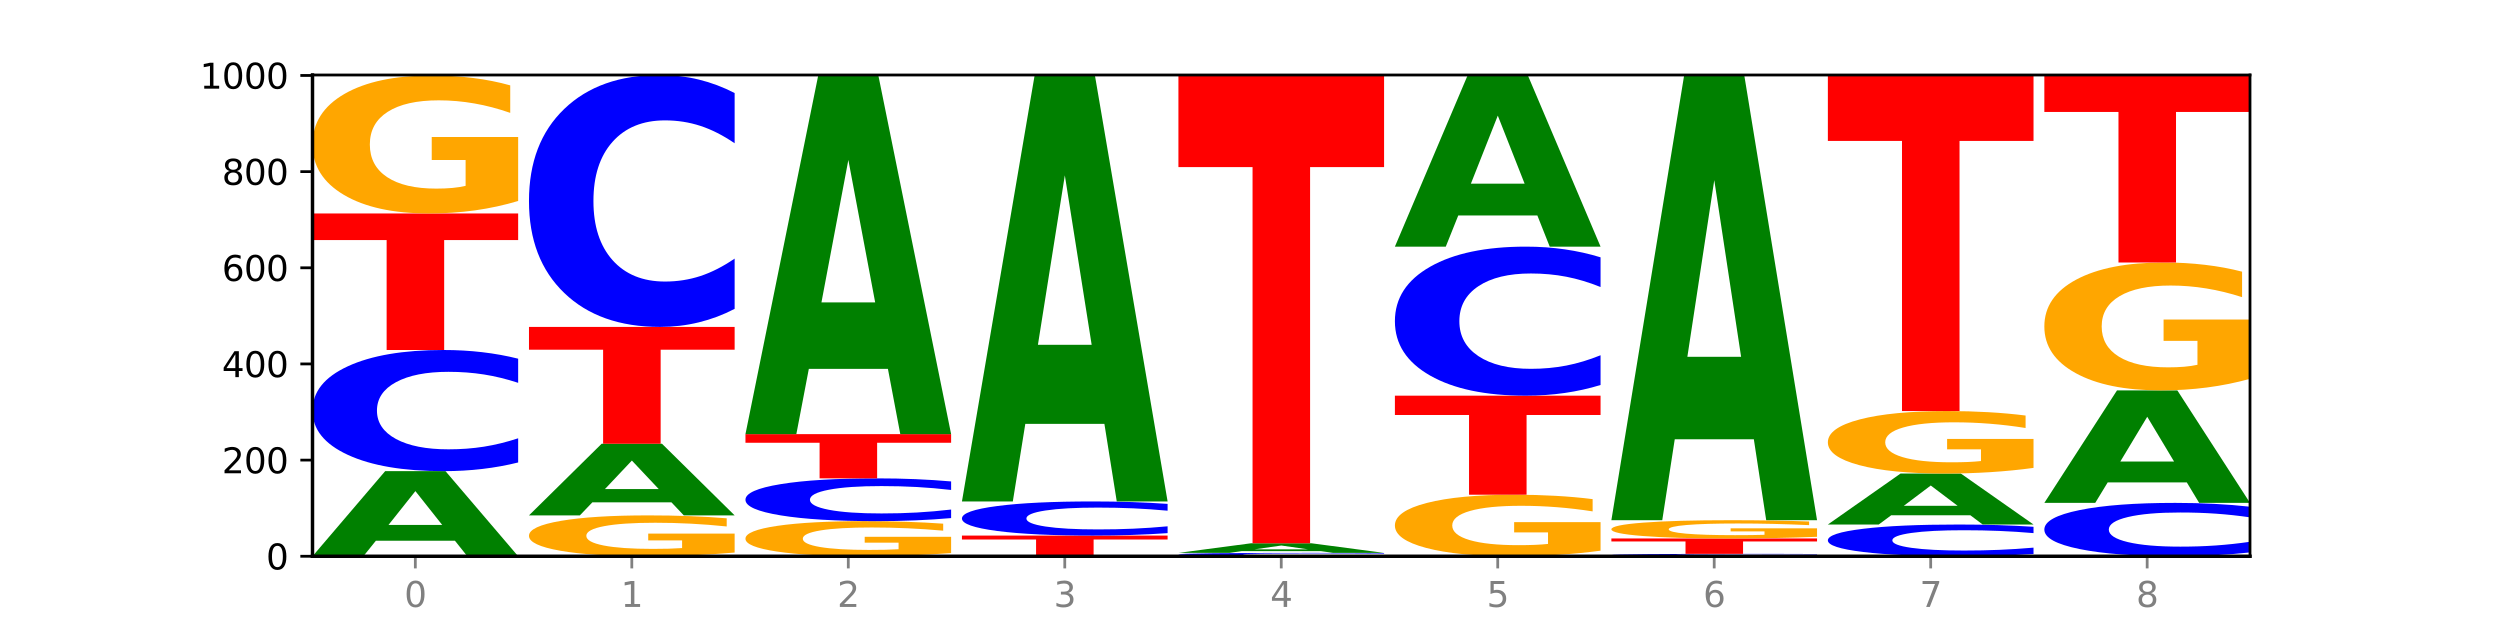 <?xml version="1.0" encoding="utf-8" standalone="no"?>
<!DOCTYPE svg PUBLIC "-//W3C//DTD SVG 1.1//EN"
  "http://www.w3.org/Graphics/SVG/1.1/DTD/svg11.dtd">
<svg xmlns:xlink="http://www.w3.org/1999/xlink" width="720pt" height="180pt" viewBox="0 0 720 180" xmlns="http://www.w3.org/2000/svg" version="1.1">
 <defs>
  <style type="text/css">*{stroke-linejoin: round; stroke-linecap: butt}</style>
 </defs>
 <g id="figure_1">
  <g id="patch_1">
   <path d="M 0 180 
L 720 180 
L 720 0 
L 0 0 
z
" style="fill: #ffffff"/>
  </g>
  <g id="axes_1">
   <g id="patch_2">
    <path d="M 90 160.2 
L 648 160.2 
L 648 21.6 
L 90 21.6 
z
" style="fill: #ffffff"/>
   </g>
   <g id="line2d_1">
    <path d="M 90 160.2 
L 648 160.2 
" clip-path="url(#pe82656dc26)" style="fill: none; stroke: #000000; stroke-width: 0.5; stroke-linecap: square"/>
   </g>
   <g id="patch_3">
    <path d="M 131.028 155.735 
L 108.249 155.735 
L 104.653 160.2 
L 90 160.2 
L 110.926 135.692 
L 128.303 135.692 
L 149.229 160.2 
L 134.588 160.2 
L 131.028 155.735 
z
M 111.882 151.187 
L 127.359 151.187 
L 119.633 141.438 
L 111.882 151.187 
z
" clip-path="url(#pe82656dc26)" style="fill: #008000"/>
   </g>
   <g id="patch_4">
    <path d="M 149.229 133.191 
Q 144.275 134.431 138.917 135.058 
Q 133.56 135.692 127.725 135.692 
Q 110.325 135.692 100.163 130.993 
Q 90 126.294 90 118.257 
Q 90 110.192 100.163 105.499 
Q 110.325 100.8 127.725 100.8 
Q 133.56 100.8 138.917 101.434 
Q 144.275 102.061 149.229 103.301 
L 149.229 110.256 
Q 144.23 108.613 139.38 107.849 
Q 134.53 107.085 129.173 107.085 
Q 119.562 107.085 114.056 110.062 
Q 108.564 113.031 108.564 118.257 
Q 108.564 123.461 114.056 126.438 
Q 119.562 129.407 129.173 129.407 
Q 134.53 129.407 139.38 128.643 
Q 144.23 127.872 149.229 126.229 
L 149.229 133.191 
z
" clip-path="url(#pe82656dc26)" style="fill: #0000ff"/>
   </g>
   <g id="patch_5">
    <path d="M 90 61.477 
L 149.229 61.477 
L 149.229 69.146 
L 127.92 69.146 
L 127.92 100.8 
L 111.35 100.8 
L 111.35 69.146 
L 90 69.146 
L 90 61.477 
z
" clip-path="url(#pe82656dc26)" style="fill: #ff0000"/>
   </g>
   <g id="patch_6">
    <path d="M 149.229 57.881 
Q 143.256 59.679 136.831 60.582 
Q 130.406 61.477 123.557 61.477 
Q 108.079 61.477 99.04 56.125 
Q 90 50.773 90 41.62 
Q 90 32.361 99.199 27.05 
Q 108.411 21.738 124.433 21.738 
Q 130.605 21.738 136.26 22.461 
Q 141.928 23.175 146.946 24.587 
L 146.946 32.508 
Q 141.769 30.694 136.645 29.799 
Q 131.521 28.896 126.371 28.896 
Q 116.84 28.896 111.677 32.196 
Q 106.513 35.488 106.513 41.62 
Q 106.513 47.694 111.491 51.011 
Q 116.469 54.319 125.628 54.319 
Q 128.123 54.319 130.26 54.13 
Q 132.397 53.933 134.097 53.523 
L 134.097 46.086 
L 124.34 46.086 
L 124.34 39.461 
L 149.229 39.461 
L 149.229 57.881 
z
" clip-path="url(#pe82656dc26)" style="fill: #ffa600"/>
   </g>
   <g id="patch_7">
    <path d="M 211.575 159.135 
Q 205.602 159.668 199.177 159.935 
Q 192.753 160.2 185.903 160.2 
Q 170.426 160.2 161.386 158.615 
Q 152.346 157.03 152.346 154.319 
Q 152.346 151.577 161.545 150.004 
Q 170.758 148.431 186.779 148.431 
Q 192.952 148.431 198.607 148.645 
Q 204.275 148.856 209.292 149.274 
L 209.292 151.62 
Q 204.115 151.083 198.992 150.818 
Q 193.868 150.551 188.717 150.551 
Q 179.187 150.551 174.023 151.528 
Q 168.859 152.503 168.859 154.319 
Q 168.859 156.118 173.837 157.1 
Q 178.815 158.08 187.974 158.08 
Q 190.47 158.08 192.607 158.024 
Q 194.744 157.966 196.443 157.844 
L 196.443 155.642 
L 186.686 155.642 
L 186.686 153.68 
L 211.575 153.68 
L 211.575 159.135 
z
" clip-path="url(#pe82656dc26)" style="fill: #ffa600"/>
   </g>
   <g id="patch_8">
    <path d="M 193.374 144.672 
L 170.596 144.672 
L 166.999 148.431 
L 152.346 148.431 
L 173.272 127.8 
L 190.65 127.8 
L 211.575 148.431 
L 196.935 148.431 
L 193.374 144.672 
z
M 174.229 140.843 
L 189.705 140.843 
L 181.979 132.637 
L 174.229 140.843 
z
" clip-path="url(#pe82656dc26)" style="fill: #008000"/>
   </g>
   <g id="patch_9">
    <path d="M 152.346 94.154 
L 211.575 94.154 
L 211.575 100.716 
L 190.267 100.716 
L 190.267 127.8 
L 173.696 127.8 
L 173.696 100.716 
L 152.346 100.716 
L 152.346 94.154 
z
" clip-path="url(#pe82656dc26)" style="fill: #ff0000"/>
   </g>
   <g id="patch_10">
    <path d="M 211.575 88.953 
Q 206.621 91.531 201.264 92.835 
Q 195.906 94.154 190.071 94.154 
Q 172.671 94.154 162.509 84.382 
Q 152.346 74.61 152.346 57.899 
Q 152.346 41.129 162.509 31.372 
Q 172.671 21.6 190.071 21.6 
Q 195.906 21.6 201.264 22.919 
Q 206.621 24.223 211.575 26.801 
L 211.575 41.263 
Q 206.576 37.846 201.726 36.258 
Q 196.876 34.669 191.519 34.669 
Q 181.909 34.669 176.402 40.859 
Q 170.91 47.034 170.91 57.899 
Q 170.91 68.72 176.402 74.91 
Q 181.909 81.085 191.519 81.085 
Q 196.876 81.085 201.726 79.496 
Q 206.576 77.893 211.575 74.475 
L 211.575 88.953 
z
" clip-path="url(#pe82656dc26)" style="fill: #0000ff"/>
   </g>
   <g id="patch_11">
    <path d="M 273.922 159.285 
Q 267.948 159.743 261.524 159.972 
Q 255.099 160.2 248.25 160.2 
Q 232.772 160.2 223.732 158.839 
Q 214.693 157.477 214.693 155.149 
Q 214.693 152.794 223.892 151.443 
Q 233.104 150.092 249.126 150.092 
Q 255.298 150.092 260.953 150.276 
Q 266.621 150.458 271.639 150.817 
L 271.639 152.832 
Q 266.462 152.37 261.338 152.143 
Q 256.214 151.913 251.064 151.913 
Q 241.533 151.913 236.369 152.752 
Q 231.206 153.59 231.206 155.149 
Q 231.206 156.694 236.184 157.538 
Q 241.161 158.379 250.32 158.379 
Q 252.816 158.379 254.953 158.331 
Q 257.09 158.281 258.789 158.177 
L 258.789 156.285 
L 249.033 156.285 
L 249.033 154.6 
L 273.922 154.6 
L 273.922 159.285 
z
" clip-path="url(#pe82656dc26)" style="fill: #ffa600"/>
   </g>
   <g id="patch_12">
    <path d="M 273.922 149.209 
Q 268.967 149.647 263.61 149.868 
Q 258.253 150.092 252.418 150.092 
Q 235.018 150.092 224.855 148.433 
Q 214.693 146.773 214.693 143.935 
Q 214.693 141.086 224.855 139.429 
Q 235.018 137.769 252.418 137.769 
Q 258.253 137.769 263.61 137.993 
Q 268.967 138.215 273.922 138.653 
L 273.922 141.109 
Q 268.923 140.529 264.073 140.259 
Q 259.223 139.989 253.865 139.989 
Q 244.255 139.989 238.748 141.04 
Q 233.257 142.089 233.257 143.935 
Q 233.257 145.772 238.748 146.824 
Q 244.255 147.873 253.865 147.873 
Q 259.223 147.873 264.073 147.603 
Q 268.923 147.33 273.922 146.75 
L 273.922 149.209 
z
" clip-path="url(#pe82656dc26)" style="fill: #0000ff"/>
   </g>
   <g id="patch_13">
    <path d="M 214.693 125.031 
L 273.922 125.031 
L 273.922 127.515 
L 252.613 127.515 
L 252.613 137.769 
L 236.043 137.769 
L 236.043 127.515 
L 214.693 127.515 
L 214.693 125.031 
z
" clip-path="url(#pe82656dc26)" style="fill: #ff0000"/>
   </g>
   <g id="patch_14">
    <path d="M 255.721 106.239 
L 232.942 106.239 
L 229.346 125.031 
L 214.693 125.031 
L 235.618 21.877 
L 252.996 21.877 
L 273.922 125.031 
L 259.281 125.031 
L 255.721 106.239 
z
M 236.575 87.094 
L 252.051 87.094 
L 244.325 46.063 
L 236.575 87.094 
z
" clip-path="url(#pe82656dc26)" style="fill: #008000"/>
   </g>
   <g id="patch_15">
    <path d="M 336.268 160.187 
Q 330.295 160.194 323.87 160.197 
Q 317.445 160.2 310.596 160.2 
Q 295.118 160.2 286.079 160.181 
Q 277.039 160.163 277.039 160.131 
Q 277.039 160.099 286.238 160.08 
Q 295.45 160.062 311.472 160.062 
Q 317.645 160.062 323.299 160.064 
Q 328.967 160.067 333.985 160.071 
L 333.985 160.099 
Q 328.808 160.093 323.684 160.09 
Q 318.561 160.086 313.41 160.086 
Q 303.879 160.086 298.716 160.098 
Q 293.552 160.109 293.552 160.131 
Q 293.552 160.152 298.53 160.164 
Q 303.508 160.175 312.667 160.175 
Q 315.162 160.175 317.299 160.174 
Q 319.437 160.174 321.136 160.172 
L 321.136 160.146 
L 311.379 160.146 
L 311.379 160.123 
L 336.268 160.123 
L 336.268 160.187 
z
" clip-path="url(#pe82656dc26)" style="fill: #ffa600"/>
   </g>
   <g id="patch_16">
    <path d="M 277.039 154.246 
L 336.268 154.246 
L 336.268 155.38 
L 314.959 155.38 
L 314.959 160.062 
L 298.389 160.062 
L 298.389 155.38 
L 277.039 155.38 
L 277.039 154.246 
z
" clip-path="url(#pe82656dc26)" style="fill: #ff0000"/>
   </g>
   <g id="patch_17">
    <path d="M 336.268 153.541 
Q 331.314 153.891 325.956 154.067 
Q 320.599 154.246 314.764 154.246 
Q 297.364 154.246 287.202 152.922 
Q 277.039 151.598 277.039 149.334 
Q 277.039 147.061 287.202 145.739 
Q 297.364 144.415 314.764 144.415 
Q 320.599 144.415 325.956 144.594 
Q 331.314 144.771 336.268 145.12 
L 336.268 147.08 
Q 331.269 146.617 326.419 146.401 
Q 321.569 146.186 316.212 146.186 
Q 306.601 146.186 301.095 147.025 
Q 295.603 147.862 295.603 149.334 
Q 295.603 150.8 301.095 151.639 
Q 306.601 152.475 316.212 152.475 
Q 321.569 152.475 326.419 152.26 
Q 331.269 152.043 336.268 151.58 
L 336.268 153.541 
z
" clip-path="url(#pe82656dc26)" style="fill: #0000ff"/>
   </g>
   <g id="patch_18">
    <path d="M 318.067 122.067 
L 295.289 122.067 
L 291.692 144.415 
L 277.039 144.415 
L 297.965 21.738 
L 315.342 21.738 
L 336.268 144.415 
L 321.627 144.415 
L 318.067 122.067 
z
M 298.922 99.299 
L 314.398 99.299 
L 306.672 50.502 
L 298.922 99.299 
z
" clip-path="url(#pe82656dc26)" style="fill: #008000"/>
   </g>
   <g id="patch_19">
    <path d="M 398.615 160.187 
Q 392.641 160.194 386.217 160.197 
Q 379.792 160.2 372.942 160.2 
Q 357.465 160.2 348.425 160.181 
Q 339.385 160.163 339.385 160.131 
Q 339.385 160.099 348.584 160.08 
Q 357.797 160.062 373.818 160.062 
Q 379.991 160.062 385.646 160.064 
Q 391.314 160.067 396.331 160.071 
L 396.331 160.099 
Q 391.154 160.093 386.031 160.09 
Q 380.907 160.086 375.757 160.086 
Q 366.226 160.086 361.062 160.098 
Q 355.898 160.109 355.898 160.131 
Q 355.898 160.152 360.876 160.164 
Q 365.854 160.175 375.013 160.175 
Q 377.509 160.175 379.646 160.174 
Q 381.783 160.174 383.482 160.172 
L 383.482 160.146 
L 373.726 160.146 
L 373.726 160.123 
L 398.615 160.123 
L 398.615 160.187 
z
" clip-path="url(#pe82656dc26)" style="fill: #ffa600"/>
   </g>
   <g id="patch_20">
    <path d="M 398.615 160.002 
Q 393.66 160.032 388.303 160.046 
Q 382.945 160.062 377.111 160.062 
Q 359.71 160.062 349.548 159.95 
Q 339.385 159.838 339.385 159.646 
Q 339.385 159.454 349.548 159.343 
Q 359.71 159.231 377.111 159.231 
Q 382.945 159.231 388.303 159.246 
Q 393.66 159.261 398.615 159.29 
L 398.615 159.456 
Q 393.615 159.417 388.765 159.399 
Q 383.915 159.38 378.558 159.38 
Q 368.948 159.38 363.441 159.451 
Q 357.95 159.522 357.95 159.646 
Q 357.95 159.77 363.441 159.841 
Q 368.948 159.912 378.558 159.912 
Q 383.915 159.912 388.765 159.894 
Q 393.615 159.875 398.615 159.836 
L 398.615 160.002 
z
" clip-path="url(#pe82656dc26)" style="fill: #0000ff"/>
   </g>
   <g id="patch_21">
    <path d="M 380.413 158.726 
L 357.635 158.726 
L 354.038 159.231 
L 339.385 159.231 
L 360.311 156.462 
L 377.689 156.462 
L 398.615 159.231 
L 383.974 159.231 
L 380.413 158.726 
z
M 361.268 158.212 
L 376.744 158.212 
L 369.018 157.111 
L 361.268 158.212 
z
" clip-path="url(#pe82656dc26)" style="fill: #008000"/>
   </g>
   <g id="patch_22">
    <path d="M 339.385 21.877 
L 398.615 21.877 
L 398.615 48.125 
L 377.306 48.125 
L 377.306 156.462 
L 360.735 156.462 
L 360.735 48.125 
L 339.385 48.125 
L 339.385 21.877 
z
" clip-path="url(#pe82656dc26)" style="fill: #ff0000"/>
   </g>
   <g id="patch_23">
    <path d="M 460.961 158.596 
Q 454.988 159.398 448.563 159.801 
Q 442.138 160.2 435.289 160.2 
Q 419.811 160.2 410.772 157.813 
Q 401.732 155.426 401.732 151.344 
Q 401.732 147.214 410.931 144.846 
Q 420.143 142.477 436.165 142.477 
Q 442.337 142.477 447.992 142.799 
Q 453.66 143.118 458.678 143.747 
L 458.678 147.28 
Q 453.501 146.471 448.377 146.072 
Q 443.253 145.669 438.103 145.669 
Q 428.572 145.669 423.408 147.141 
Q 418.245 148.609 418.245 151.344 
Q 418.245 154.053 423.223 155.532 
Q 428.2 157.008 437.36 157.008 
Q 439.855 157.008 441.992 156.923 
Q 444.129 156.836 445.828 156.652 
L 445.828 153.336 
L 436.072 153.336 
L 436.072 150.381 
L 460.961 150.381 
L 460.961 158.596 
z
" clip-path="url(#pe82656dc26)" style="fill: #ffa600"/>
   </g>
   <g id="patch_24">
    <path d="M 401.732 113.954 
L 460.961 113.954 
L 460.961 119.517 
L 439.652 119.517 
L 439.652 142.477 
L 423.082 142.477 
L 423.082 119.517 
L 401.732 119.517 
L 401.732 113.954 
z
" clip-path="url(#pe82656dc26)" style="fill: #ff0000"/>
   </g>
   <g id="patch_25">
    <path d="M 460.961 110.877 
Q 456.006 112.402 450.649 113.174 
Q 445.292 113.954 439.457 113.954 
Q 422.057 113.954 411.894 108.173 
Q 401.732 102.392 401.732 92.506 
Q 401.732 82.584 411.894 76.812 
Q 422.057 71.031 439.457 71.031 
Q 445.292 71.031 450.649 71.811 
Q 456.006 72.582 460.961 74.107 
L 460.961 82.664 
Q 455.962 80.642 451.112 79.702 
Q 446.262 78.762 440.904 78.762 
Q 431.294 78.762 425.788 82.424 
Q 420.296 86.077 420.296 92.506 
Q 420.296 98.907 425.788 102.569 
Q 431.294 106.222 440.904 106.222 
Q 446.262 106.222 451.112 105.282 
Q 455.962 104.334 460.961 102.312 
L 460.961 110.877 
z
" clip-path="url(#pe82656dc26)" style="fill: #0000ff"/>
   </g>
   <g id="patch_26">
    <path d="M 442.76 62.051 
L 419.981 62.051 
L 416.385 71.031 
L 401.732 71.031 
L 422.658 21.738 
L 440.035 21.738 
L 460.961 71.031 
L 446.32 71.031 
L 442.76 62.051 
z
M 423.614 52.903 
L 439.091 52.903 
L 431.365 33.296 
L 423.614 52.903 
z
" clip-path="url(#pe82656dc26)" style="fill: #008000"/>
   </g>
   <g id="patch_27">
    <path d="M 523.307 160.15 
Q 518.353 160.175 512.996 160.187 
Q 507.638 160.2 501.803 160.2 
Q 484.403 160.2 474.241 160.107 
Q 464.078 160.014 464.078 159.854 
Q 464.078 159.694 474.241 159.601 
Q 484.403 159.508 501.803 159.508 
Q 507.638 159.508 512.996 159.52 
Q 518.353 159.533 523.307 159.557 
L 523.307 159.695 
Q 518.308 159.663 513.458 159.648 
Q 508.608 159.632 503.251 159.632 
Q 493.641 159.632 488.134 159.691 
Q 482.642 159.75 482.642 159.854 
Q 482.642 159.957 488.134 160.016 
Q 493.641 160.075 503.251 160.075 
Q 508.608 160.075 513.458 160.06 
Q 518.308 160.045 523.307 160.012 
L 523.307 160.15 
z
" clip-path="url(#pe82656dc26)" style="fill: #0000ff"/>
   </g>
   <g id="patch_28">
    <path d="M 464.078 155.077 
L 523.307 155.077 
L 523.307 155.941 
L 501.999 155.941 
L 501.999 159.508 
L 485.428 159.508 
L 485.428 155.941 
L 464.078 155.941 
L 464.078 155.077 
z
" clip-path="url(#pe82656dc26)" style="fill: #ff0000"/>
   </g>
   <g id="patch_29">
    <path d="M 523.307 154.601 
Q 517.334 154.839 510.909 154.958 
Q 504.485 155.077 497.635 155.077 
Q 482.158 155.077 473.118 154.368 
Q 464.078 153.66 464.078 152.448 
Q 464.078 151.222 473.277 150.519 
Q 482.489 149.815 498.511 149.815 
Q 504.684 149.815 510.338 149.911 
Q 516.007 150.006 521.024 150.193 
L 521.024 151.241 
Q 515.847 151.001 510.723 150.883 
Q 505.6 150.763 500.449 150.763 
Q 490.918 150.763 485.755 151.2 
Q 480.591 151.636 480.591 152.448 
Q 480.591 153.252 485.569 153.691 
Q 490.547 154.129 499.706 154.129 
Q 502.201 154.129 504.339 154.104 
Q 506.476 154.078 508.175 154.024 
L 508.175 153.039 
L 498.418 153.039 
L 498.418 152.162 
L 523.307 152.162 
L 523.307 154.601 
z
" clip-path="url(#pe82656dc26)" style="fill: #ffa600"/>
   </g>
   <g id="patch_30">
    <path d="M 505.106 126.509 
L 482.328 126.509 
L 478.731 149.815 
L 464.078 149.815 
L 485.004 21.877 
L 502.382 21.877 
L 523.307 149.815 
L 508.667 149.815 
L 505.106 126.509 
z
M 485.961 102.764 
L 501.437 102.764 
L 493.711 51.874 
L 485.961 102.764 
z
" clip-path="url(#pe82656dc26)" style="fill: #008000"/>
   </g>
   <g id="patch_31">
    <path d="M 585.654 159.545 
Q 580.699 159.87 575.342 160.034 
Q 569.985 160.2 564.15 160.2 
Q 546.75 160.2 536.587 158.969 
Q 526.425 157.738 526.425 155.634 
Q 526.425 153.521 536.587 152.292 
Q 546.75 151.062 564.15 151.062 
Q 569.985 151.062 575.342 151.228 
Q 580.699 151.392 585.654 151.717 
L 585.654 153.538 
Q 580.654 153.108 575.805 152.908 
Q 570.955 152.708 565.597 152.708 
Q 555.987 152.708 550.48 153.487 
Q 544.989 154.265 544.989 155.634 
Q 544.989 156.997 550.48 157.776 
Q 555.987 158.554 565.597 158.554 
Q 570.955 158.554 575.805 158.354 
Q 580.654 158.152 585.654 157.721 
L 585.654 159.545 
z
" clip-path="url(#pe82656dc26)" style="fill: #0000ff"/>
   </g>
   <g id="patch_32">
    <path d="M 567.453 148.388 
L 544.674 148.388 
L 541.077 151.062 
L 526.425 151.062 
L 547.35 136.385 
L 564.728 136.385 
L 585.654 151.062 
L 571.013 151.062 
L 567.453 148.388 
z
M 548.307 145.664 
L 563.783 145.664 
L 556.057 139.826 
L 548.307 145.664 
z
" clip-path="url(#pe82656dc26)" style="fill: #008000"/>
   </g>
   <g id="patch_33">
    <path d="M 585.654 134.756 
Q 579.68 135.57 573.256 135.979 
Q 566.831 136.385 559.982 136.385 
Q 544.504 136.385 535.464 133.96 
Q 526.425 131.536 526.425 127.39 
Q 526.425 123.196 535.624 120.79 
Q 544.836 118.385 560.858 118.385 
Q 567.03 118.385 572.685 118.712 
Q 578.353 119.035 583.37 119.675 
L 583.37 123.263 
Q 578.194 122.441 573.07 122.036 
Q 567.946 121.627 562.796 121.627 
Q 553.265 121.627 548.101 123.122 
Q 542.938 124.613 542.938 127.39 
Q 542.938 130.142 547.915 131.644 
Q 552.893 133.142 562.052 133.142 
Q 564.548 133.142 566.685 133.057 
Q 568.822 132.968 570.521 132.782 
L 570.521 129.413 
L 560.765 129.413 
L 560.765 126.412 
L 585.654 126.412 
L 585.654 134.756 
z
" clip-path="url(#pe82656dc26)" style="fill: #ffa600"/>
   </g>
   <g id="patch_34">
    <path d="M 526.425 21.738 
L 585.654 21.738 
L 585.654 40.587 
L 564.345 40.587 
L 564.345 118.385 
L 547.775 118.385 
L 547.775 40.587 
L 526.425 40.587 
L 526.425 21.738 
z
" clip-path="url(#pe82656dc26)" style="fill: #ff0000"/>
   </g>
   <g id="patch_35">
    <path d="M 648 159.098 
Q 643.046 159.644 637.688 159.921 
Q 632.331 160.2 626.496 160.2 
Q 609.096 160.2 598.933 158.13 
Q 588.771 156.06 588.771 152.52 
Q 588.771 148.968 598.933 146.901 
Q 609.096 144.831 626.496 144.831 
Q 632.331 144.831 637.688 145.11 
Q 643.046 145.386 648 145.932 
L 648 148.996 
Q 643.001 148.272 638.151 147.936 
Q 633.301 147.599 627.944 147.599 
Q 618.333 147.599 612.827 148.91 
Q 607.335 150.218 607.335 152.52 
Q 607.335 154.812 612.827 156.124 
Q 618.333 157.432 627.944 157.432 
Q 633.301 157.432 638.151 157.095 
Q 643.001 156.755 648 156.031 
L 648 159.098 
z
" clip-path="url(#pe82656dc26)" style="fill: #0000ff"/>
   </g>
   <g id="patch_36">
    <path d="M 629.799 138.928 
L 607.02 138.928 
L 603.424 144.831 
L 588.771 144.831 
L 609.697 112.431 
L 627.074 112.431 
L 648 144.831 
L 633.359 144.831 
L 629.799 138.928 
z
M 610.653 132.915 
L 626.13 132.915 
L 618.404 120.027 
L 610.653 132.915 
z
" clip-path="url(#pe82656dc26)" style="fill: #008000"/>
   </g>
   <g id="patch_37">
    <path d="M 648 109.098 
Q 642.027 110.765 635.602 111.601 
Q 629.177 112.431 622.328 112.431 
Q 606.85 112.431 597.811 107.47 
Q 588.771 102.51 588.771 94.027 
Q 588.771 85.445 597.97 80.522 
Q 607.182 75.6 623.204 75.6 
Q 629.376 75.6 635.031 76.27 
Q 640.699 76.931 645.717 78.24 
L 645.717 85.582 
Q 640.54 83.9 635.416 83.071 
Q 630.292 82.234 625.142 82.234 
Q 615.611 82.234 610.448 85.293 
Q 605.284 88.344 605.284 94.027 
Q 605.284 99.657 610.262 102.73 
Q 615.24 105.797 624.399 105.797 
Q 626.894 105.797 629.031 105.622 
Q 631.168 105.439 632.868 105.059 
L 632.868 98.166 
L 623.111 98.166 
L 623.111 92.026 
L 648 92.026 
L 648 109.098 
z
" clip-path="url(#pe82656dc26)" style="fill: #ffa600"/>
   </g>
   <g id="patch_38">
    <path d="M 588.771 21.738 
L 648 21.738 
L 648 32.243 
L 626.691 32.243 
L 626.691 75.6 
L 610.121 75.6 
L 610.121 32.243 
L 588.771 32.243 
L 588.771 21.738 
z
" clip-path="url(#pe82656dc26)" style="fill: #ff0000"/>
   </g>
   <g id="matplotlib.axis_1">
    <g id="xtick_1">
     <g id="line2d_2">
      <defs>
       <path id="m7f7bcdbca3" d="M 0 0 
L 0 3.5 
" style="stroke: #808080; stroke-width: 0.8"/>
      </defs>
      <g>
       <use xlink:href="#m7f7bcdbca3" x="119.615" y="160.2" style="fill: #808080; stroke: #808080; stroke-width: 0.8"/>
      </g>
     </g>
     <g id="text_1">
      <!-- 0 -->
      <g style="fill: #808080" transform="translate(116.433 174.798) scale(0.1 -0.1)">
       <defs>
        <path id="DejaVuSans-30" d="M 2034 4250 
Q 1547 4250 1301 3770 
Q 1056 3291 1056 2328 
Q 1056 1369 1301 889 
Q 1547 409 2034 409 
Q 2525 409 2770 889 
Q 3016 1369 3016 2328 
Q 3016 3291 2770 3770 
Q 2525 4250 2034 4250 
z
M 2034 4750 
Q 2819 4750 3233 4129 
Q 3647 3509 3647 2328 
Q 3647 1150 3233 529 
Q 2819 -91 2034 -91 
Q 1250 -91 836 529 
Q 422 1150 422 2328 
Q 422 3509 836 4129 
Q 1250 4750 2034 4750 
z
" transform="scale(0.016)"/>
       </defs>
       <use xlink:href="#DejaVuSans-30"/>
      </g>
     </g>
    </g>
    <g id="xtick_2">
     <g id="line2d_3">
      <g>
       <use xlink:href="#m7f7bcdbca3" x="181.961" y="160.2" style="fill: #808080; stroke: #808080; stroke-width: 0.8"/>
      </g>
     </g>
     <g id="text_2">
      <!-- 1 -->
      <g style="fill: #808080" transform="translate(178.78 174.798) scale(0.1 -0.1)">
       <defs>
        <path id="DejaVuSans-31" d="M 794 531 
L 1825 531 
L 1825 4091 
L 703 3866 
L 703 4441 
L 1819 4666 
L 2450 4666 
L 2450 531 
L 3481 531 
L 3481 0 
L 794 0 
L 794 531 
z
" transform="scale(0.016)"/>
       </defs>
       <use xlink:href="#DejaVuSans-31"/>
      </g>
     </g>
    </g>
    <g id="xtick_3">
     <g id="line2d_4">
      <g>
       <use xlink:href="#m7f7bcdbca3" x="244.307" y="160.2" style="fill: #808080; stroke: #808080; stroke-width: 0.8"/>
      </g>
     </g>
     <g id="text_3">
      <!-- 2 -->
      <g style="fill: #808080" transform="translate(241.126 174.798) scale(0.1 -0.1)">
       <defs>
        <path id="DejaVuSans-32" d="M 1228 531 
L 3431 531 
L 3431 0 
L 469 0 
L 469 531 
Q 828 903 1448 1529 
Q 2069 2156 2228 2338 
Q 2531 2678 2651 2914 
Q 2772 3150 2772 3378 
Q 2772 3750 2511 3984 
Q 2250 4219 1831 4219 
Q 1534 4219 1204 4116 
Q 875 4013 500 3803 
L 500 4441 
Q 881 4594 1212 4672 
Q 1544 4750 1819 4750 
Q 2544 4750 2975 4387 
Q 3406 4025 3406 3419 
Q 3406 3131 3298 2873 
Q 3191 2616 2906 2266 
Q 2828 2175 2409 1742 
Q 1991 1309 1228 531 
z
" transform="scale(0.016)"/>
       </defs>
       <use xlink:href="#DejaVuSans-32"/>
      </g>
     </g>
    </g>
    <g id="xtick_4">
     <g id="line2d_5">
      <g>
       <use xlink:href="#m7f7bcdbca3" x="306.654" y="160.2" style="fill: #808080; stroke: #808080; stroke-width: 0.8"/>
      </g>
     </g>
     <g id="text_4">
      <!-- 3 -->
      <g style="fill: #808080" transform="translate(303.472 174.798) scale(0.1 -0.1)">
       <defs>
        <path id="DejaVuSans-33" d="M 2597 2516 
Q 3050 2419 3304 2112 
Q 3559 1806 3559 1356 
Q 3559 666 3084 287 
Q 2609 -91 1734 -91 
Q 1441 -91 1130 -33 
Q 819 25 488 141 
L 488 750 
Q 750 597 1062 519 
Q 1375 441 1716 441 
Q 2309 441 2620 675 
Q 2931 909 2931 1356 
Q 2931 1769 2642 2001 
Q 2353 2234 1838 2234 
L 1294 2234 
L 1294 2753 
L 1863 2753 
Q 2328 2753 2575 2939 
Q 2822 3125 2822 3475 
Q 2822 3834 2567 4026 
Q 2313 4219 1838 4219 
Q 1578 4219 1281 4162 
Q 984 4106 628 3988 
L 628 4550 
Q 988 4650 1302 4700 
Q 1616 4750 1894 4750 
Q 2613 4750 3031 4423 
Q 3450 4097 3450 3541 
Q 3450 3153 3228 2886 
Q 3006 2619 2597 2516 
z
" transform="scale(0.016)"/>
       </defs>
       <use xlink:href="#DejaVuSans-33"/>
      </g>
     </g>
    </g>
    <g id="xtick_5">
     <g id="line2d_6">
      <g>
       <use xlink:href="#m7f7bcdbca3" x="369" y="160.2" style="fill: #808080; stroke: #808080; stroke-width: 0.8"/>
      </g>
     </g>
     <g id="text_5">
      <!-- 4 -->
      <g style="fill: #808080" transform="translate(365.819 174.798) scale(0.1 -0.1)">
       <defs>
        <path id="DejaVuSans-34" d="M 2419 4116 
L 825 1625 
L 2419 1625 
L 2419 4116 
z
M 2253 4666 
L 3047 4666 
L 3047 1625 
L 3713 1625 
L 3713 1100 
L 3047 1100 
L 3047 0 
L 2419 0 
L 2419 1100 
L 313 1100 
L 313 1709 
L 2253 4666 
z
" transform="scale(0.016)"/>
       </defs>
       <use xlink:href="#DejaVuSans-34"/>
      </g>
     </g>
    </g>
    <g id="xtick_6">
     <g id="line2d_7">
      <g>
       <use xlink:href="#m7f7bcdbca3" x="431.346" y="160.2" style="fill: #808080; stroke: #808080; stroke-width: 0.8"/>
      </g>
     </g>
     <g id="text_6">
      <!-- 5 -->
      <g style="fill: #808080" transform="translate(428.165 174.798) scale(0.1 -0.1)">
       <defs>
        <path id="DejaVuSans-35" d="M 691 4666 
L 3169 4666 
L 3169 4134 
L 1269 4134 
L 1269 2991 
Q 1406 3038 1543 3061 
Q 1681 3084 1819 3084 
Q 2600 3084 3056 2656 
Q 3513 2228 3513 1497 
Q 3513 744 3044 326 
Q 2575 -91 1722 -91 
Q 1428 -91 1123 -41 
Q 819 9 494 109 
L 494 744 
Q 775 591 1075 516 
Q 1375 441 1709 441 
Q 2250 441 2565 725 
Q 2881 1009 2881 1497 
Q 2881 1984 2565 2268 
Q 2250 2553 1709 2553 
Q 1456 2553 1204 2497 
Q 953 2441 691 2322 
L 691 4666 
z
" transform="scale(0.016)"/>
       </defs>
       <use xlink:href="#DejaVuSans-35"/>
      </g>
     </g>
    </g>
    <g id="xtick_7">
     <g id="line2d_8">
      <g>
       <use xlink:href="#m7f7bcdbca3" x="493.693" y="160.2" style="fill: #808080; stroke: #808080; stroke-width: 0.8"/>
      </g>
     </g>
     <g id="text_7">
      <!-- 6 -->
      <g style="fill: #808080" transform="translate(490.511 174.798) scale(0.1 -0.1)">
       <defs>
        <path id="DejaVuSans-36" d="M 2113 2584 
Q 1688 2584 1439 2293 
Q 1191 2003 1191 1497 
Q 1191 994 1439 701 
Q 1688 409 2113 409 
Q 2538 409 2786 701 
Q 3034 994 3034 1497 
Q 3034 2003 2786 2293 
Q 2538 2584 2113 2584 
z
M 3366 4563 
L 3366 3988 
Q 3128 4100 2886 4159 
Q 2644 4219 2406 4219 
Q 1781 4219 1451 3797 
Q 1122 3375 1075 2522 
Q 1259 2794 1537 2939 
Q 1816 3084 2150 3084 
Q 2853 3084 3261 2657 
Q 3669 2231 3669 1497 
Q 3669 778 3244 343 
Q 2819 -91 2113 -91 
Q 1303 -91 875 529 
Q 447 1150 447 2328 
Q 447 3434 972 4092 
Q 1497 4750 2381 4750 
Q 2619 4750 2861 4703 
Q 3103 4656 3366 4563 
z
" transform="scale(0.016)"/>
       </defs>
       <use xlink:href="#DejaVuSans-36"/>
      </g>
     </g>
    </g>
    <g id="xtick_8">
     <g id="line2d_9">
      <g>
       <use xlink:href="#m7f7bcdbca3" x="556.039" y="160.2" style="fill: #808080; stroke: #808080; stroke-width: 0.8"/>
      </g>
     </g>
     <g id="text_8">
      <!-- 7 -->
      <g style="fill: #808080" transform="translate(552.858 174.798) scale(0.1 -0.1)">
       <defs>
        <path id="DejaVuSans-37" d="M 525 4666 
L 3525 4666 
L 3525 4397 
L 1831 0 
L 1172 0 
L 2766 4134 
L 525 4134 
L 525 4666 
z
" transform="scale(0.016)"/>
       </defs>
       <use xlink:href="#DejaVuSans-37"/>
      </g>
     </g>
    </g>
    <g id="xtick_9">
     <g id="line2d_10">
      <g>
       <use xlink:href="#m7f7bcdbca3" x="618.385" y="160.2" style="fill: #808080; stroke: #808080; stroke-width: 0.8"/>
      </g>
     </g>
     <g id="text_9">
      <!-- 8 -->
      <g style="fill: #808080" transform="translate(615.204 174.798) scale(0.1 -0.1)">
       <defs>
        <path id="DejaVuSans-38" d="M 2034 2216 
Q 1584 2216 1326 1975 
Q 1069 1734 1069 1313 
Q 1069 891 1326 650 
Q 1584 409 2034 409 
Q 2484 409 2743 651 
Q 3003 894 3003 1313 
Q 3003 1734 2745 1975 
Q 2488 2216 2034 2216 
z
M 1403 2484 
Q 997 2584 770 2862 
Q 544 3141 544 3541 
Q 544 4100 942 4425 
Q 1341 4750 2034 4750 
Q 2731 4750 3128 4425 
Q 3525 4100 3525 3541 
Q 3525 3141 3298 2862 
Q 3072 2584 2669 2484 
Q 3125 2378 3379 2068 
Q 3634 1759 3634 1313 
Q 3634 634 3220 271 
Q 2806 -91 2034 -91 
Q 1263 -91 848 271 
Q 434 634 434 1313 
Q 434 1759 690 2068 
Q 947 2378 1403 2484 
z
M 1172 3481 
Q 1172 3119 1398 2916 
Q 1625 2713 2034 2713 
Q 2441 2713 2670 2916 
Q 2900 3119 2900 3481 
Q 2900 3844 2670 4047 
Q 2441 4250 2034 4250 
Q 1625 4250 1398 4047 
Q 1172 3844 1172 3481 
z
" transform="scale(0.016)"/>
       </defs>
       <use xlink:href="#DejaVuSans-38"/>
      </g>
     </g>
    </g>
   </g>
   <g id="matplotlib.axis_2">
    <g id="ytick_1">
     <g id="line2d_11">
      <defs>
       <path id="m6a0fc7be75" d="M 0 0 
L -3.5 0 
" style="stroke: #000000; stroke-width: 0.8"/>
      </defs>
      <g>
       <use xlink:href="#m6a0fc7be75" x="90" y="160.2" style="stroke: #000000; stroke-width: 0.8"/>
      </g>
     </g>
     <g id="text_10">
      <!-- 0 -->
      <g transform="translate(76.638 163.999) scale(0.1 -0.1)">
       <use xlink:href="#DejaVuSans-30"/>
      </g>
     </g>
    </g>
    <g id="ytick_2">
     <g id="line2d_12">
      <g>
       <use xlink:href="#m6a0fc7be75" x="90" y="132.508" style="stroke: #000000; stroke-width: 0.8"/>
      </g>
     </g>
     <g id="text_11">
      <!-- 200 -->
      <g transform="translate(63.913 136.307) scale(0.1 -0.1)">
       <use xlink:href="#DejaVuSans-32"/>
       <use xlink:href="#DejaVuSans-30" x="63.623"/>
       <use xlink:href="#DejaVuSans-30" x="127.246"/>
      </g>
     </g>
    </g>
    <g id="ytick_3">
     <g id="line2d_13">
      <g>
       <use xlink:href="#m6a0fc7be75" x="90" y="104.815" style="stroke: #000000; stroke-width: 0.8"/>
      </g>
     </g>
     <g id="text_12">
      <!-- 400 -->
      <g transform="translate(63.913 108.615) scale(0.1 -0.1)">
       <use xlink:href="#DejaVuSans-34"/>
       <use xlink:href="#DejaVuSans-30" x="63.623"/>
       <use xlink:href="#DejaVuSans-30" x="127.246"/>
      </g>
     </g>
    </g>
    <g id="ytick_4">
     <g id="line2d_14">
      <g>
       <use xlink:href="#m6a0fc7be75" x="90" y="77.123" style="stroke: #000000; stroke-width: 0.8"/>
      </g>
     </g>
     <g id="text_13">
      <!-- 600 -->
      <g transform="translate(63.913 80.922) scale(0.1 -0.1)">
       <use xlink:href="#DejaVuSans-36"/>
       <use xlink:href="#DejaVuSans-30" x="63.623"/>
       <use xlink:href="#DejaVuSans-30" x="127.246"/>
      </g>
     </g>
    </g>
    <g id="ytick_5">
     <g id="line2d_15">
      <g>
       <use xlink:href="#m6a0fc7be75" x="90" y="49.431" style="stroke: #000000; stroke-width: 0.8"/>
      </g>
     </g>
     <g id="text_14">
      <!-- 800 -->
      <g transform="translate(63.913 53.23) scale(0.1 -0.1)">
       <use xlink:href="#DejaVuSans-38"/>
       <use xlink:href="#DejaVuSans-30" x="63.623"/>
       <use xlink:href="#DejaVuSans-30" x="127.246"/>
      </g>
     </g>
    </g>
    <g id="ytick_6">
     <g id="line2d_16">
      <g>
       <use xlink:href="#m6a0fc7be75" x="90" y="21.738" style="stroke: #000000; stroke-width: 0.8"/>
      </g>
     </g>
     <g id="text_15">
      <!-- 1000 -->
      <g transform="translate(57.55 25.538) scale(0.1 -0.1)">
       <use xlink:href="#DejaVuSans-31"/>
       <use xlink:href="#DejaVuSans-30" x="63.623"/>
       <use xlink:href="#DejaVuSans-30" x="127.246"/>
       <use xlink:href="#DejaVuSans-30" x="190.869"/>
      </g>
     </g>
    </g>
   </g>
   <g id="patch_39">
    <path d="M 90 160.2 
L 90 21.6 
" style="fill: none; stroke: #000000; stroke-linejoin: miter; stroke-linecap: square"/>
   </g>
   <g id="patch_40">
    <path d="M 648 160.2 
L 648 21.6 
" style="fill: none; stroke: #000000; stroke-width: 0.8; stroke-linejoin: miter; stroke-linecap: square"/>
   </g>
   <g id="patch_41">
    <path d="M 90 160.2 
L 648 160.2 
" style="fill: none; stroke: #000000; stroke-linejoin: miter; stroke-linecap: square"/>
   </g>
   <g id="patch_42">
    <path d="M 90 21.6 
L 648 21.6 
" style="fill: none; stroke: #000000; stroke-width: 0.8; stroke-linejoin: miter; stroke-linecap: square"/>
   </g>
  </g>
 </g>
 <defs>
  <clipPath id="pe82656dc26">
   <rect x="90" y="21.6" width="558" height="138.6"/>
  </clipPath>
 </defs>
</svg>
